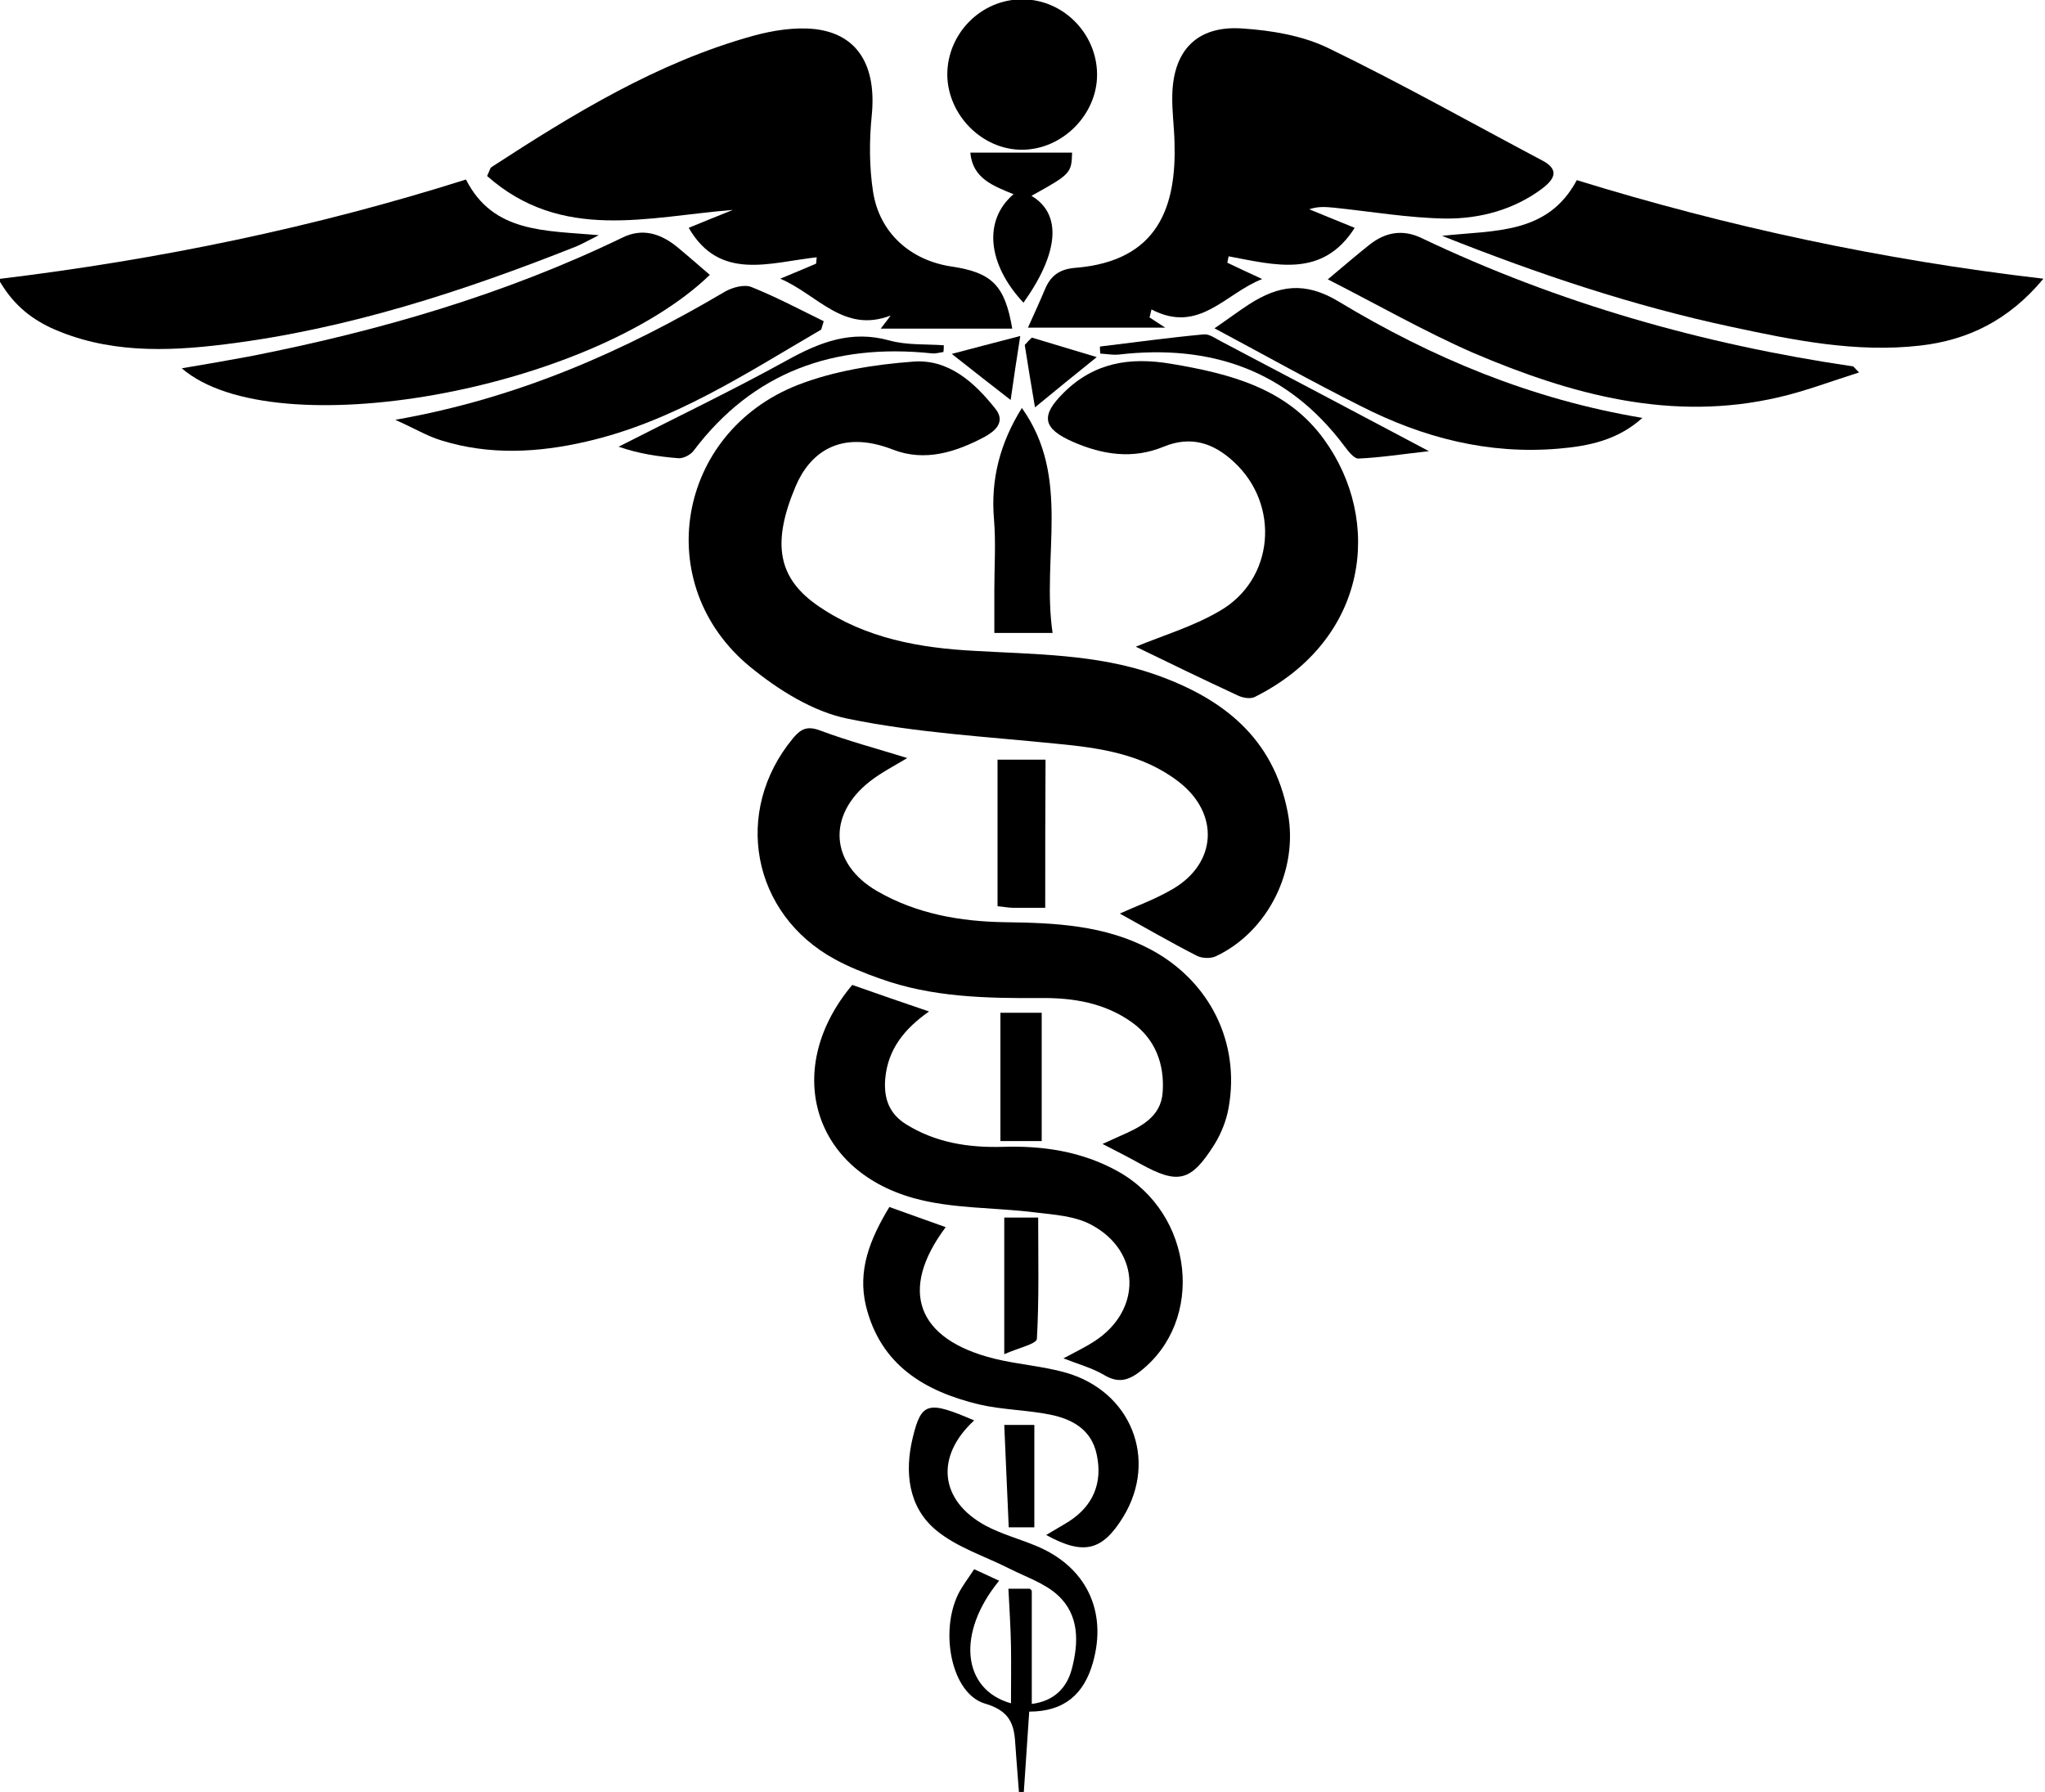 <?xml version="1.0" encoding="UTF-8"?><svg xmlns="http://www.w3.org/2000/svg" xmlns:xlink="http://www.w3.org/1999/xlink" height="56.0" preserveAspectRatio="xMidYMid meet" version="1.0" viewBox="0.1 4.0 63.9 56.0" width="63.9" zoomAndPan="magnify"><g><g id="change1_1"><path d="M35.09,32.55c0.48-0.22,1.1-0.44,1.66-0.77c1.38-0.81,1.46-2.36,0.18-3.35c-1.13-0.87-2.47-1.06-3.84-1.19 c-2.17-0.22-4.37-0.34-6.5-0.78c-1.09-0.22-2.17-0.9-3.05-1.62c-3.12-2.56-2.31-7.32,1.49-8.81c1.13-0.44,2.4-0.64,3.62-0.73 c1.09-0.08,1.9,0.65,2.55,1.47c0.34,0.42-0.02,0.71-0.33,0.88c-0.9,0.48-1.87,0.79-2.87,0.4c-1.67-0.65-2.61,0.13-3.04,1.15 c-0.76,1.8-0.55,2.89,0.74,3.76c1.46,0.99,3.13,1.29,4.85,1.38c1.89,0.11,3.8,0.1,5.62,0.73c2.12,0.74,3.72,1.97,4.17,4.33 c0.34,1.78-0.61,3.72-2.26,4.49c-0.16,0.07-0.42,0.06-0.58-0.02C36.66,33.44,35.85,32.97,35.09,32.55z" fill="inherit"/><path d="M36.02,13.92c0.1,0.06,0.19,0.13,0.49,0.32c-1.54,0-2.88,0-4.29,0c0.18-0.4,0.37-0.81,0.54-1.22 c0.18-0.41,0.45-0.61,0.94-0.65c2.62-0.21,3.16-1.95,3.1-3.92C36.79,7.97,36.72,7.48,36.73,7c0.02-1.42,0.77-2.21,2.19-2.11 c0.91,0.06,1.87,0.22,2.68,0.61c2.27,1.1,4.47,2.34,6.7,3.52c0.58,0.31,0.32,0.62-0.02,0.88c-0.89,0.66-1.94,0.94-3.02,0.93 c-1.16-0.02-2.32-0.22-3.48-0.34c-0.24-0.02-0.48-0.05-0.77,0.05c0.48,0.2,0.96,0.39,1.42,0.58c-1.01,1.59-2.49,1.16-3.94,0.89 c-0.01,0.07-0.03,0.14-0.04,0.2c0.34,0.16,0.67,0.32,1.09,0.51c-1.16,0.45-1.97,1.73-3.46,0.95 C36.06,13.75,36.04,13.84,36.02,13.92z" fill="inherit"/><path d="M27.62,14.27c0.16-0.21,0.24-0.31,0.31-0.41c-1.47,0.57-2.29-0.66-3.45-1.15c0.43-0.18,0.77-0.32,1.12-0.47 c0.01-0.07,0.01-0.14,0.02-0.2c-1.46,0.16-3.03,0.76-4-0.92c0.43-0.18,0.91-0.37,1.38-0.56c-2.65,0.21-5.34,1.01-7.68-1.06 c0.08-0.16,0.09-0.25,0.14-0.28c2.57-1.67,5.18-3.27,8.17-4.1c0.62-0.17,1.31-0.28,1.94-0.21c1.35,0.16,1.92,1.17,1.77,2.69 c-0.08,0.79-0.08,1.61,0.04,2.39c0.2,1.29,1.17,2.15,2.46,2.34c1.26,0.19,1.66,0.59,1.89,1.94 C30.39,14.27,29.05,14.27,27.62,14.27z" fill="inherit"/><path d="M28.45,27.69c-0.4,0.24-0.81,0.45-1.17,0.73c-1.35,1.06-1.24,2.58,0.23,3.43c1.23,0.71,2.6,0.95,4,0.97 c1.56,0.02,3.11,0.09,4.54,0.85c1.84,0.98,2.81,2.9,2.44,4.95c-0.07,0.4-0.23,0.8-0.44,1.14c-0.74,1.18-1.14,1.26-2.32,0.61 c-0.36-0.2-0.73-0.39-1.18-0.62c0.22-0.1,0.37-0.17,0.53-0.24c0.64-0.28,1.3-0.59,1.35-1.38c0.06-0.86-0.22-1.65-0.96-2.18 c-0.85-0.61-1.84-0.77-2.84-0.76c-1.71,0.01-3.41-0.02-5.04-0.61c-0.48-0.17-0.96-0.36-1.4-0.6c-2.61-1.42-3.2-4.63-1.31-6.91 c0.25-0.3,0.45-0.39,0.85-0.24C26.61,27.16,27.52,27.4,28.45,27.69z" fill="inherit"/><path d="M0.05,12.72c5.04-0.61,9.87-1.61,14.61-3.11c0.85,1.68,2.48,1.59,4.15,1.74c-0.3,0.15-0.49,0.26-0.7,0.35 c-3.55,1.41-7.17,2.59-10.98,3.06c-1.84,0.23-3.7,0.28-5.45-0.52C1.01,13.92,0.48,13.48,0.05,12.72z" fill="inherit"/><path d="M63.95,12.71c-1.08,1.3-2.36,1.92-3.85,2.09c-2.01,0.23-3.97-0.17-5.92-0.59c-3.04-0.65-5.98-1.63-9.02-2.84 c1.66-0.18,3.3-0.04,4.21-1.74C54.07,11.08,58.89,12.12,63.95,12.71z" fill="inherit"/><path d="M35.59,24.21c0.85-0.35,1.79-0.63,2.61-1.11c1.72-0.98,1.91-3.32,0.46-4.66c-0.64-0.6-1.35-0.83-2.2-0.48 c-0.97,0.4-1.91,0.25-2.83-0.15c-0.96-0.42-1.02-0.82-0.29-1.54c0.95-0.94,2.06-1.12,3.36-0.9c1.85,0.31,3.62,0.77,4.77,2.36 c1.84,2.53,1.41,6.26-2.16,8.05c-0.14,0.07-0.37,0.03-0.52-0.04C37.71,25.24,36.64,24.72,35.59,24.21z" fill="inherit"/><path d="M26.73,34.78c0.77,0.27,1.54,0.54,2.4,0.83c-0.77,0.54-1.29,1.18-1.37,2.11c-0.05,0.63,0.14,1.1,0.66,1.42 c0.92,0.57,1.94,0.73,3.01,0.7c1.25-0.04,2.47,0.14,3.59,0.76c2.39,1.32,2.75,4.68,0.69,6.27c-0.38,0.29-0.69,0.35-1.11,0.1 c-0.37-0.22-0.79-0.33-1.27-0.52c0.35-0.19,0.67-0.34,0.96-0.53c1.5-0.96,1.47-2.82-0.1-3.65c-0.51-0.27-1.15-0.31-1.74-0.38 c-1.27-0.16-2.6-0.11-3.81-0.45C25.44,40.54,24.57,37.35,26.73,34.78z" fill="inherit"/><path d="M22.28,12.59c-3.73,3.6-13.62,5.41-16.5,2.92c0.77-0.13,1.47-0.25,2.16-0.38c4.01-0.79,7.92-1.92,11.62-3.71 c0.62-0.3,1.18-0.12,1.69,0.29C21.6,12,21.94,12.3,22.28,12.59z" fill="inherit"/><path d="M41.59,12.73c0.55-0.46,0.92-0.78,1.3-1.08c0.5-0.4,1.05-0.49,1.63-0.21c4.28,2.04,8.79,3.32,13.48,4.01 c0.02,0,0.03,0.03,0.19,0.19c-0.89,0.28-1.67,0.58-2.49,0.77c-3.36,0.79-6.51-0.08-9.56-1.38C44.61,14.36,43.16,13.53,41.59,12.73 z" fill="inherit"/><path d="M38.05,14.26c0.48-0.33,0.77-0.55,1.08-0.75c0.92-0.59,1.74-0.73,2.81-0.08c2.9,1.75,6.01,3.05,9.48,3.63 c-0.78,0.7-1.68,0.88-2.61,0.96c-2.2,0.19-4.25-0.34-6.19-1.33C41.12,15.94,39.66,15.12,38.05,14.26z" fill="inherit"/><path d="M25.76,14.3c-2.35,1.37-4.63,2.88-7.34,3.5c-1.51,0.35-3.04,0.43-4.54-0.04c-0.43-0.13-0.82-0.37-1.43-0.64 c3.87-0.68,7.16-2.15,10.31-4.01c0.23-0.13,0.6-0.23,0.82-0.14c0.77,0.31,1.51,0.7,2.26,1.07C25.81,14.12,25.79,14.21,25.76,14.3z" fill="inherit"/><path d="M27.89,41.72c0.62,0.22,1.19,0.43,1.76,0.63c-1.48,1.98-0.9,3.51,1.52,4.11c0.73,0.18,1.49,0.23,2.21,0.43 c2.07,0.58,2.91,2.72,1.82,4.51c-0.65,1.06-1.23,1.22-2.41,0.57c0.26-0.16,0.5-0.29,0.72-0.43c0.74-0.48,1.05-1.19,0.86-2.08 c-0.16-0.78-0.76-1.11-1.45-1.25c-0.74-0.15-1.5-0.15-2.23-0.32c-1.69-0.41-3.07-1.22-3.53-3.07 C26.89,43.7,27.28,42.73,27.89,41.72z" fill="inherit"/><path d="M30.54,48.39c-1.23,1.13-1.08,2.51,0.36,3.29c0.49,0.26,1.04,0.41,1.55,0.62c1.58,0.64,2.26,2.04,1.8,3.66 c-0.28,0.99-0.9,1.53-1.99,1.53c-0.06,0.86-0.11,1.69-0.17,2.53c-0.05,0-0.1,0-0.15,0c-0.03-0.39-0.06-0.78-0.09-1.17 c-0.06-0.69,0.03-1.32-0.97-1.61c-1.05-0.31-1.42-2.23-0.84-3.42c0.13-0.26,0.31-0.49,0.5-0.78c0.27,0.12,0.52,0.24,0.78,0.36 c-1.34,1.63-1.16,3.4,0.37,3.83c0-0.6,0.01-1.2,0-1.8c-0.01-0.58-0.05-1.16-0.08-1.78c0.27,0,0.48,0,0.67,0 c0.03,0.03,0.06,0.05,0.06,0.07c0,1.17,0,2.33,0,3.53c0.69-0.09,1.09-0.49,1.25-1.09c0.22-0.83,0.24-1.7-0.45-2.32 c-0.41-0.37-0.99-0.56-1.5-0.82c-0.77-0.39-1.64-0.66-2.29-1.2c-0.87-0.72-0.99-1.82-0.73-2.89 C28.89,47.81,29.1,47.77,30.54,48.39z" fill="inherit"/><path d="M32.03,8.68c-1.24,0-2.31-1.08-2.33-2.33c-0.01-1.3,1.06-2.38,2.35-2.37c1.26,0,2.31,1.05,2.33,2.32 C34.4,7.57,33.3,8.68,32.03,8.68z" fill="inherit"/><path d="M32.99,23.78c-0.68,0-1.18,0-1.82,0c0-0.46,0-0.91,0-1.35c0-0.73,0.05-1.46-0.01-2.19c-0.11-1.26,0.19-2.4,0.87-3.49 C33.58,18.92,32.64,21.38,32.99,23.78z" fill="inherit"/><path d="M31.77,10.07c-0.63-0.26-1.28-0.49-1.35-1.3c1.09,0,2.14,0,3.18,0c-0.02,0.64-0.04,0.67-1.27,1.35 c0.96,0.57,0.86,1.78-0.25,3.34C30.95,12.25,30.82,10.88,31.77,10.07z" fill="inherit"/><path d="M32.76,32.37c-0.38,0-0.69,0-1,0c-0.14,0-0.28-0.03-0.49-0.05c0-1.53,0-3.03,0-4.58c0.46,0,0.96,0,1.5,0 C32.76,29.26,32.76,30.76,32.76,32.37z" fill="inherit"/><path d="M34.47,14.83c1.08-0.13,2.16-0.28,3.24-0.38c0.17-0.02,0.36,0.12,0.53,0.21c2.11,1.11,4.21,2.22,6.51,3.44 c-0.82,0.09-1.51,0.2-2.2,0.23c-0.14,0.01-0.33-0.24-0.45-0.4c-1.78-2.37-4.18-3.18-7.04-2.85c-0.19,0.02-0.39-0.02-0.58-0.03 C34.47,14.96,34.47,14.89,34.47,14.83z" fill="inherit"/><path d="M29.58,15c-0.13,0.02-0.26,0.06-0.39,0.04c-3.02-0.31-5.55,0.57-7.42,3.05c-0.1,0.13-0.32,0.24-0.47,0.23 c-0.62-0.05-1.24-0.14-1.87-0.36c1.76-0.9,3.54-1.75,5.26-2.7c1.03-0.57,2.01-0.95,3.2-0.62c0.54,0.15,1.13,0.11,1.7,0.15 C29.59,14.86,29.59,14.93,29.58,15z" fill="inherit"/><path d="M31.36,35.65c0.45,0,0.86,0,1.29,0c0,1.35,0,2.65,0,4.01c-0.45,0-0.84,0-1.29,0C31.36,38.33,31.36,37.03,31.36,35.65z" fill="inherit"/><path d="M31.48,42.05c0.37,0,0.7,0,1.06,0c0,1.28,0.03,2.54-0.04,3.79c-0.01,0.16-0.57,0.28-1.02,0.48 C31.48,44.77,31.48,43.45,31.48,42.05z" fill="inherit"/><path d="M32.42,51.73c-0.34,0-0.54,0-0.8,0c-0.05-1.07-0.09-2.1-0.14-3.2c0.32,0,0.61,0,0.94,0 C32.42,49.57,32.42,50.62,32.42,51.73z" fill="inherit"/><path d="M32.34,14.55c0.64,0.19,1.27,0.38,2.03,0.61c-0.72,0.58-1.25,1.01-1.93,1.57c-0.12-0.7-0.22-1.32-0.32-1.95 C32.19,14.7,32.27,14.62,32.34,14.55z" fill="inherit"/><path d="M31.98,14.5c-0.13,0.82-0.21,1.37-0.3,2c-0.62-0.48-1.13-0.88-1.84-1.44C30.57,14.87,31.16,14.71,31.98,14.5z" fill="inherit"/></g></g></svg>